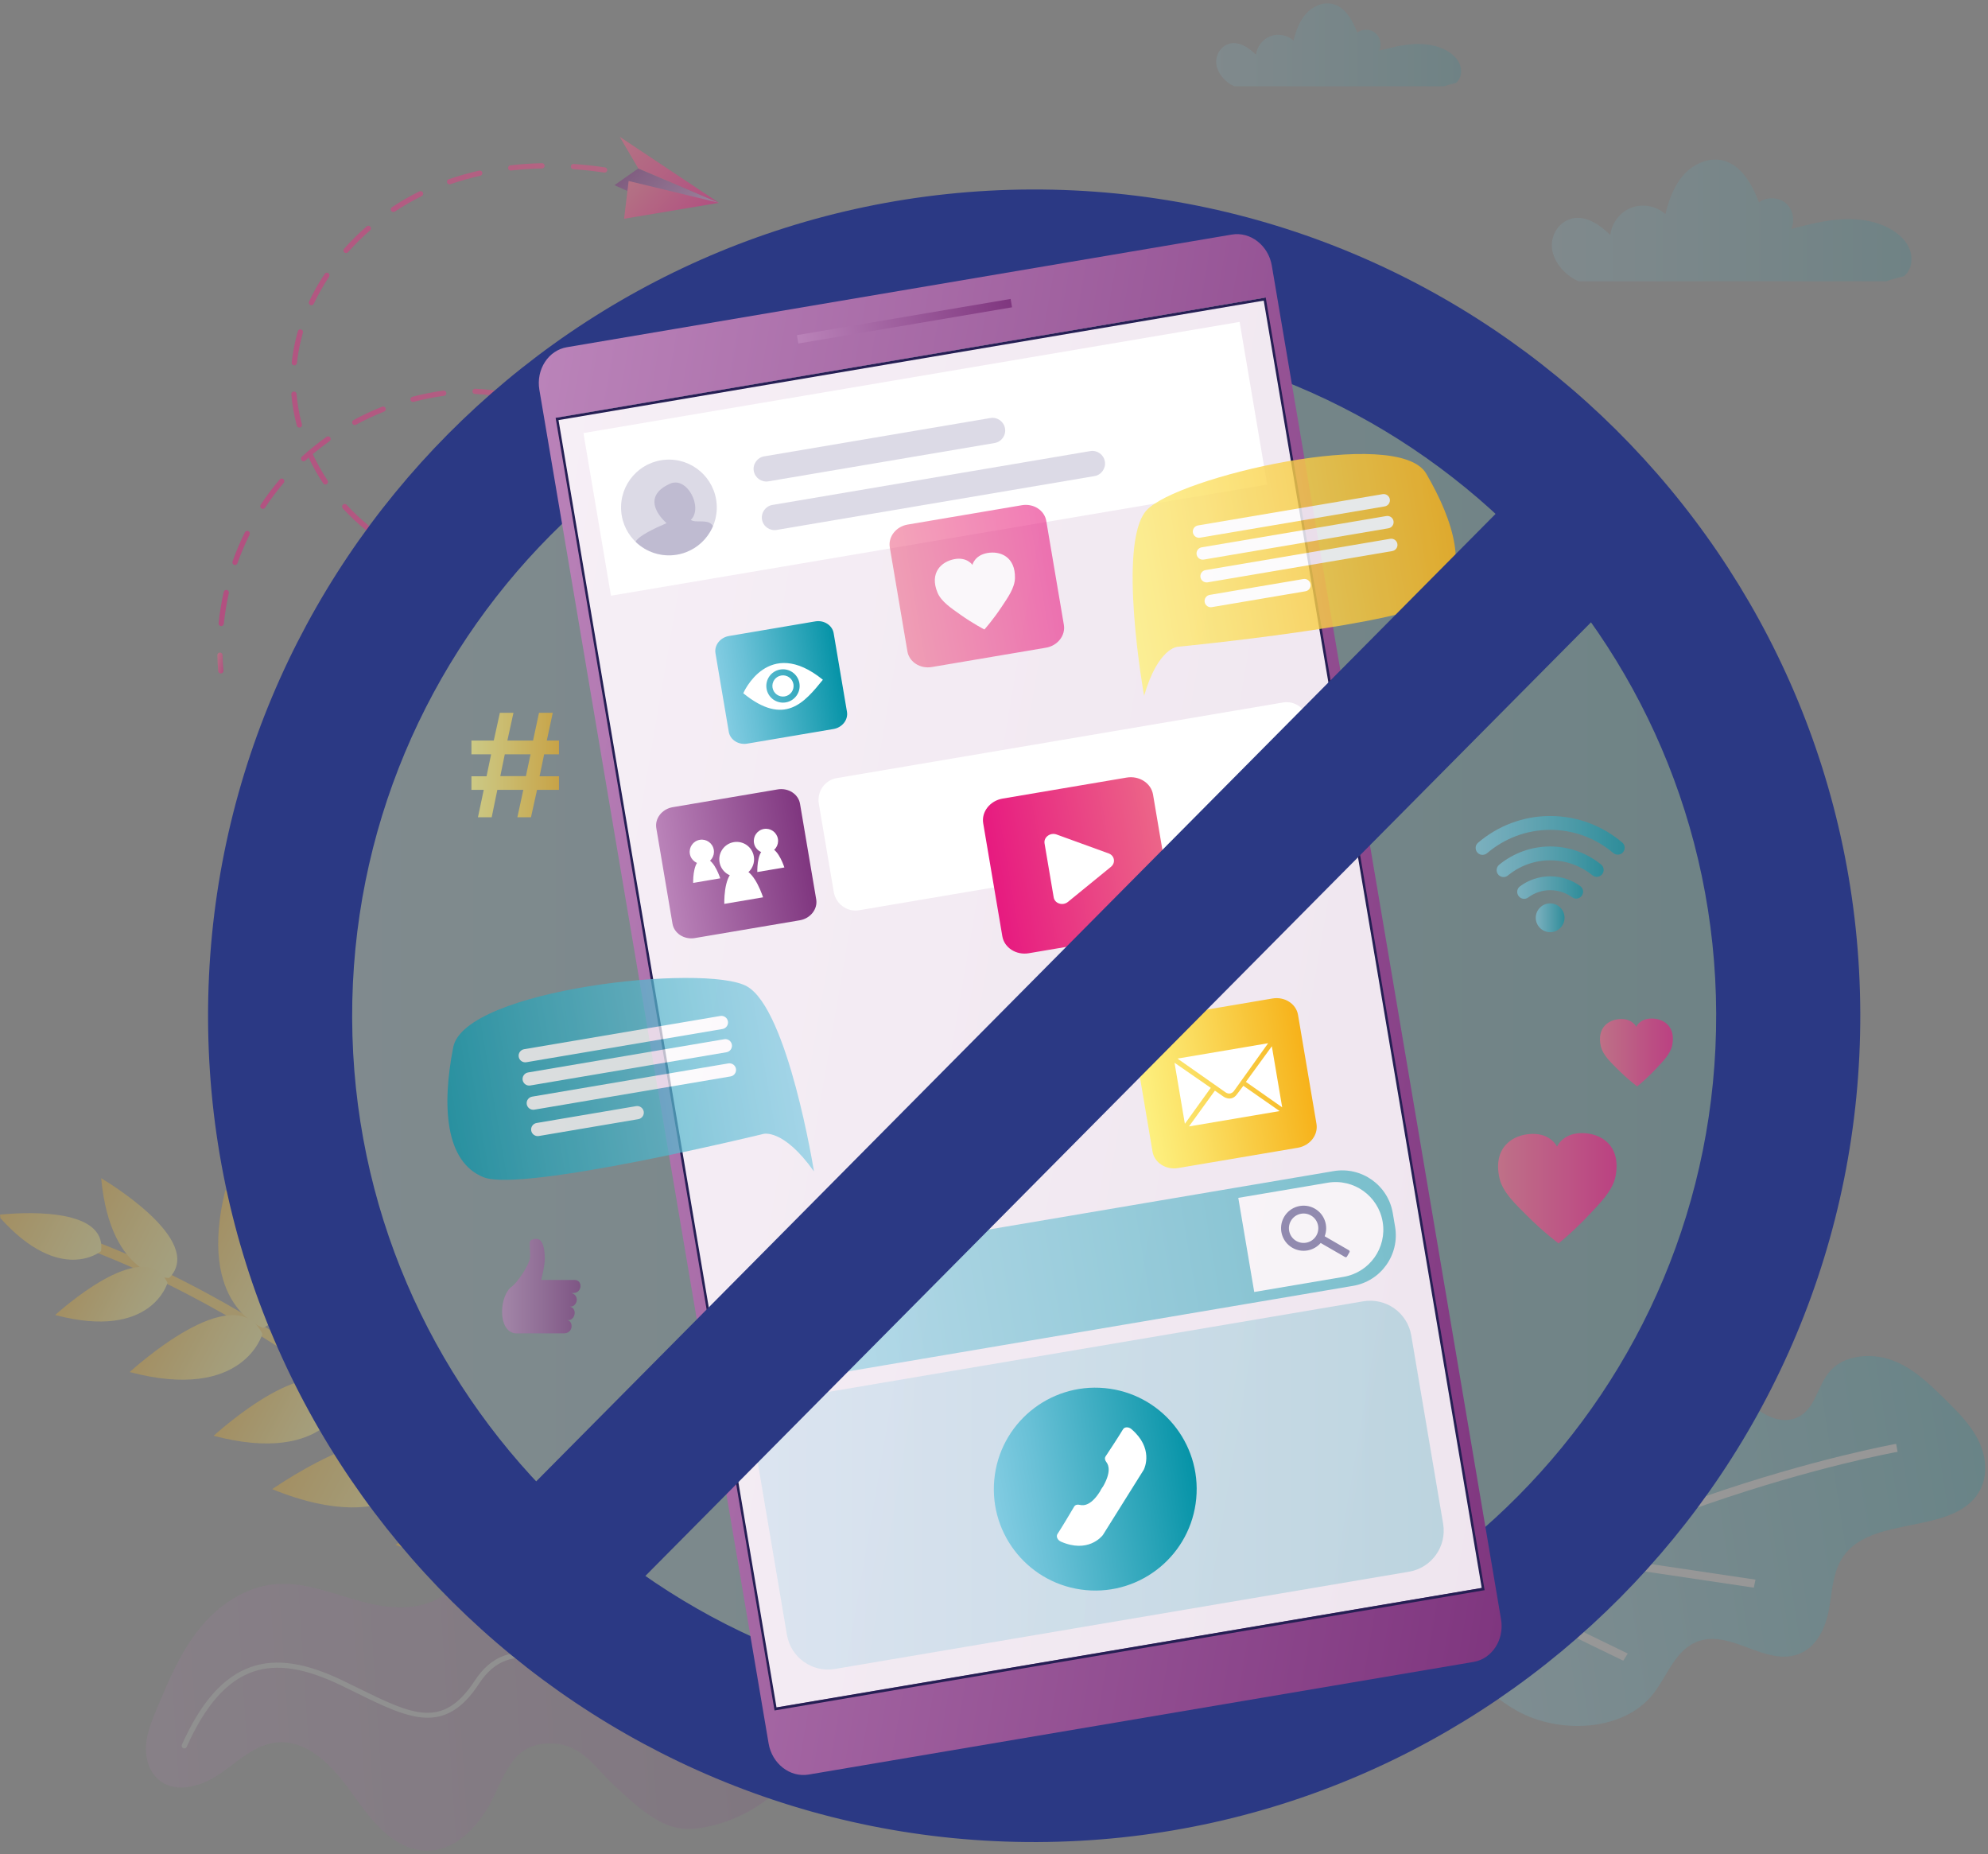 <svg width="444" height="414" viewBox="0 0 444 414" fill="none" xmlns="http://www.w3.org/2000/svg">
<rect x="0" y="0" width="444" height="414" fill="#808080" stroke="none"/>
<g opacity="0.48">
<path d="M63.299 106.996C63.226 106.933 63.142 106.892 63.054 106.871C62.849 106.823 62.623 106.887 62.476 107.059L62.355 107.2C60.879 108.937 59.487 110.795 58.219 112.72C58.042 112.99 58.116 113.352 58.385 113.529C58.656 113.706 59.017 113.632 59.195 113.363C60.436 111.477 61.8 109.658 63.245 107.957L63.362 107.82C63.572 107.576 63.544 107.207 63.299 106.996V106.996Z" fill="url(#paint0_linear_335_5977)"/>
<path d="M73.328 60.989C73.27 60.949 73.206 60.922 73.14 60.907C72.909 60.851 72.658 60.942 72.519 61.151C71.195 63.14 70.019 65.218 69.028 67.327C68.89 67.619 69.016 67.967 69.308 68.104C69.6 68.243 69.947 68.116 70.084 67.824C71.052 65.767 72.198 63.739 73.491 61.799C73.67 61.53 73.598 61.168 73.329 60.989H73.328Z" fill="url(#paint1_linear_335_5977)"/>
<path d="M82.462 117.465C80.677 116.03 78.98 114.436 77.421 112.728C77.338 112.638 77.235 112.58 77.125 112.554C76.943 112.511 76.744 112.555 76.596 112.691C76.358 112.908 76.341 113.278 76.558 113.516C78.159 115.267 79.899 116.903 81.731 118.375C81.984 118.577 82.351 118.537 82.552 118.285C82.754 118.034 82.714 117.667 82.462 117.465Z" fill="url(#paint2_linear_335_5977)"/>
<path d="M69.851 101.397C71.059 100.383 72.316 99.412 73.606 98.499C73.869 98.312 73.932 97.948 73.745 97.685C73.66 97.565 73.537 97.486 73.404 97.454C73.246 97.417 73.073 97.445 72.931 97.546C71.001 98.912 69.143 100.404 67.41 101.979C67.171 102.196 67.154 102.565 67.37 102.804C67.587 103.043 67.958 103.06 68.195 102.843C68.439 102.622 68.684 102.403 68.933 102.186C69.866 104.159 70.959 106.089 72.184 107.928C72.363 108.195 72.725 108.268 72.994 108.09C73.262 107.911 73.335 107.549 73.156 107.28C71.902 105.398 70.79 103.419 69.852 101.397L69.851 101.397Z" fill="url(#paint3_linear_335_5977)"/>
<path d="M82.715 50.616C82.632 50.52 82.524 50.458 82.409 50.43C82.233 50.388 82.039 50.429 81.891 50.557C80.1 52.111 78.403 53.787 76.851 55.538C76.636 55.78 76.658 56.149 76.9 56.363C77.141 56.575 77.511 56.555 77.725 56.313C79.244 54.599 80.903 52.96 82.657 51.44C82.9 51.228 82.927 50.86 82.715 50.616Z" fill="url(#paint4_linear_335_5977)"/>
<path d="M128.027 37.778C130.306 37.933 132.635 38.188 134.951 38.537C135.27 38.585 135.568 38.366 135.615 38.047C135.661 37.745 135.466 37.461 135.174 37.392C135.158 37.388 135.141 37.385 135.125 37.382C132.778 37.029 130.416 36.769 128.107 36.612C127.785 36.59 127.506 36.833 127.484 37.155C127.463 37.476 127.705 37.759 128.027 37.777V37.778Z" fill="url(#paint5_linear_335_5977)"/>
<path d="M88.176 47.241C90.107 45.959 92.129 44.796 94.187 43.785C94.477 43.642 94.596 43.293 94.454 43.003C94.374 42.84 94.228 42.731 94.064 42.692C93.937 42.662 93.799 42.674 93.672 42.736C91.569 43.77 89.503 44.958 87.53 46.267C87.262 46.446 87.188 46.809 87.366 47.077C87.546 47.346 87.907 47.419 88.176 47.241V47.241Z" fill="url(#paint6_linear_335_5977)"/>
<path d="M65.671 81.584C65.992 81.619 66.28 81.387 66.315 81.066C66.493 79.414 66.781 77.745 67.171 76.107C67.313 75.508 67.473 74.897 67.647 74.291C67.736 73.981 67.556 73.658 67.246 73.569C67.238 73.566 67.229 73.564 67.22 73.561C66.918 73.49 66.61 73.667 66.524 73.969C66.345 74.592 66.181 75.221 66.034 75.837C65.634 77.522 65.337 79.24 65.153 80.941C65.119 81.261 65.349 81.543 65.672 81.584L65.671 81.584Z" fill="url(#paint7_linear_335_5977)"/>
<path d="M50.672 131.742C50.67 131.742 50.668 131.741 50.666 131.74C50.351 131.669 50.039 131.867 49.967 132.182C49.448 134.484 49.064 136.834 48.825 139.169C48.792 139.49 49.026 139.775 49.347 139.809C49.668 139.842 49.954 139.608 49.987 139.287C50.221 136.999 50.597 134.695 51.107 132.439C51.177 132.127 50.983 131.816 50.672 131.742V131.742Z" fill="url(#paint8_linear_335_5977)"/>
<path d="M55.477 118.598C55.437 118.578 55.395 118.563 55.352 118.553C55.094 118.492 54.818 118.614 54.694 118.862C53.651 120.967 52.721 123.16 51.934 125.381C51.825 125.685 51.985 126.019 52.288 126.127C52.606 126.242 52.927 126.076 53.034 125.772C53.807 123.594 54.717 121.444 55.741 119.381C55.884 119.092 55.766 118.742 55.477 118.598L55.477 118.598Z" fill="url(#paint9_linear_335_5977)"/>
<path d="M66.231 87.957C66.21 87.699 66.023 87.494 65.784 87.437C65.726 87.423 65.663 87.418 65.6 87.423C65.279 87.45 65.04 87.732 65.067 88.054C65.261 90.383 65.675 92.739 66.3 95.054C66.383 95.366 66.703 95.55 67.015 95.466C67.326 95.382 67.511 95.061 67.427 94.75C66.821 92.502 66.419 90.217 66.231 87.957H66.231Z" fill="url(#paint10_linear_335_5977)"/>
<path d="M121.192 36.456C121.145 36.445 121.096 36.439 121.045 36.441C118.666 36.489 116.292 36.649 113.993 36.918C113.673 36.956 113.442 37.246 113.48 37.566C113.518 37.886 113.809 38.114 114.128 38.078C116.391 37.814 118.725 37.656 121.068 37.608C121.391 37.602 121.647 37.335 121.64 37.013C121.635 36.741 121.444 36.517 121.192 36.456H121.192Z" fill="url(#paint11_linear_335_5977)"/>
<path d="M85.707 90.786C85.594 90.759 85.472 90.765 85.357 90.811C83.171 91.679 81.013 92.687 78.943 93.809C78.66 93.962 78.554 94.317 78.708 94.601C78.862 94.885 79.217 94.99 79.499 94.836C81.529 93.736 83.644 92.748 85.787 91.898C86.087 91.778 86.234 91.439 86.115 91.139C86.041 90.955 85.886 90.829 85.707 90.786Z" fill="url(#paint12_linear_335_5977)"/>
<path d="M130.068 100.663L130.943 99.787C130.846 99.592 130.749 99.396 130.644 99.204C130.561 99.053 130.422 98.953 130.267 98.916C130.131 98.884 129.983 98.9 129.851 98.971C129.568 99.126 129.464 99.481 129.619 99.764C129.78 100.059 129.927 100.36 130.068 100.663V100.663Z" fill="url(#paint13_linear_335_5977)"/>
<path d="M126.023 93.696C124.281 92.249 122.234 90.987 119.936 89.946C119.902 89.93 119.866 89.918 119.831 89.91C119.564 89.846 119.281 89.978 119.164 90.237C119.031 90.531 119.161 90.877 119.455 91.01C121.657 92.008 123.615 93.214 125.276 94.595C125.527 94.801 125.893 94.767 126.099 94.52C126.305 94.271 126.271 93.903 126.023 93.697V93.696Z" fill="url(#paint14_linear_335_5977)"/>
<path d="M113.184 87.708C113.182 87.707 113.179 87.707 113.177 87.706C110.859 87.187 108.484 86.884 106.12 86.805C105.798 86.795 105.528 87.047 105.517 87.37C105.506 87.691 105.755 87.955 106.081 87.973C108.373 88.049 110.674 88.343 112.921 88.846C113.236 88.917 113.548 88.719 113.618 88.404C113.689 88.092 113.494 87.782 113.184 87.708V87.708Z" fill="url(#paint15_linear_335_5977)"/>
<path d="M94.447 124.25C92.312 123.481 90.203 122.508 88.177 121.356C88.128 121.329 88.076 121.308 88.024 121.296C87.778 121.237 87.512 121.344 87.381 121.576C87.222 121.856 87.32 122.212 87.601 122.372C89.683 123.556 91.854 124.558 94.05 125.349C94.36 125.458 94.689 125.301 94.798 124.998C94.907 124.694 94.75 124.359 94.447 124.25Z" fill="url(#paint16_linear_335_5977)"/>
<path d="M99.242 87.233C99.174 87.217 99.102 87.213 99.029 87.222C96.709 87.534 94.372 87.998 92.082 88.6C91.771 88.683 91.584 89.002 91.667 89.314C91.748 89.625 92.068 89.811 92.38 89.73C94.622 89.139 96.912 88.686 99.185 88.38C99.505 88.337 99.729 88.043 99.686 87.723C99.653 87.477 99.47 87.287 99.242 87.233L99.242 87.233Z" fill="url(#paint17_linear_335_5977)"/>
<path d="M104.947 126.396C103.677 126.329 102.39 126.192 101.12 125.986C100.802 125.934 100.502 126.15 100.45 126.469C100.398 126.787 100.618 127.088 100.932 127.139C102.111 127.33 103.303 127.461 104.485 127.538C104.613 127.146 104.765 126.764 104.947 126.396L104.947 126.396Z" fill="url(#paint18_linear_335_5977)"/>
<path d="M107.283 38.101C107.2 38.081 107.111 38.079 107.021 38.099C104.703 38.618 102.413 39.266 100.215 40.025C99.91 40.13 99.748 40.463 99.853 40.768C99.959 41.072 100.291 41.233 100.596 41.129C102.752 40.385 105 39.749 107.277 39.239C107.591 39.168 107.789 38.856 107.718 38.541C107.668 38.316 107.494 38.151 107.283 38.101Z" fill="url(#paint19_linear_335_5977)"/>
<path d="M49.26 145.73C49.512 145.789 49.703 146.013 49.708 146.284C49.735 147.443 49.798 148.608 49.897 149.747C49.924 150.069 49.687 150.352 49.365 150.38C49.041 150.406 48.76 150.169 48.733 149.848C48.632 148.684 48.567 147.494 48.541 146.311C48.533 145.989 48.788 145.721 49.111 145.714C49.162 145.713 49.212 145.718 49.26 145.73Z" fill="url(#paint20_linear_335_5977)"/>
<path d="M141.921 43.438L137.235 41.349L142.552 37.618L160.561 45.287L141.921 43.438Z" fill="url(#paint21_linear_335_5977)"/>
<path d="M160.561 45.287L139.384 48.849L140.398 40.413L160.561 45.287Z" fill="url(#paint22_linear_335_5977)"/>
<path d="M142.552 37.618L138.405 30.542L160.561 45.287L142.552 37.618Z" fill="url(#paint23_linear_335_5977)"/>
</g>
<path opacity="0.14" d="M232.715 60.017C142.963 60.347 70.474 133.375 70.807 223.128C71.139 312.88 144.168 385.368 233.919 385.038C323.672 384.705 396.159 311.678 395.829 221.923C395.495 132.174 322.467 59.682 232.715 60.017V60.017Z" fill="url(#paint24_linear_335_5977)"/>
<g opacity="0.29">
<path d="M115.233 340.968C111.012 338.459 106.965 335.651 103.332 332.336C100.161 329.443 97.539 326.111 95.259 322.535C51.089 285.109 14.029 274.643 13.538 274.509L13.014 276.718C13.626 276.884 71.507 293.232 128.778 358.741C129.13 358.061 129.589 357.442 130.128 356.906C125.156 351.233 120.178 345.928 115.233 340.968Z" fill="url(#paint25_linear_335_5977)"/>
<path d="M37.801 285.35C37.801 285.35 24.719 285.796 22.59 263.072C23.009 263.371 46.084 276.87 37.801 285.35Z" fill="url(#paint26_linear_335_5977)"/>
<path d="M23.225 261.829C23.215 261.822 23.212 261.819 23.224 261.825C23.224 261.826 23.224 261.827 23.225 261.829Z" fill="url(#paint27_linear_335_5977)"/>
<path d="M37.409 286.438C37.409 286.438 33.884 299.332 12.313 293.636C12.714 293.33 32.092 275.47 37.409 286.438Z" fill="url(#paint28_linear_335_5977)"/>
<path d="M12.451 294.511C12.451 294.511 12.454 294.512 12.455 294.512C12.446 294.519 12.443 294.521 12.451 294.511Z" fill="url(#paint29_linear_335_5977)"/>
<path d="M58.772 296.501C58.772 296.501 43.931 291.642 50.334 265.683C50.688 266.185 71.34 290.527 58.772 296.501Z" fill="url(#paint30_linear_335_5977)"/>
<path d="M49.349 264.539C49.341 264.528 49.339 264.523 49.35 264.534C49.35 264.535 49.349 264.537 49.349 264.539Z" fill="url(#paint31_linear_335_5977)"/>
<path d="M58.598 297.862C58.598 297.862 54.432 313.098 28.945 306.367C29.419 306.005 52.314 284.903 58.598 297.862Z" fill="url(#paint32_linear_335_5977)"/>
<path d="M28.238 307.37C28.227 307.377 28.224 307.38 28.234 307.369C28.234 307.369 28.236 307.369 28.238 307.37Z" fill="url(#paint33_linear_335_5977)"/>
<path d="M77.246 308.587C77.246 308.587 62.405 303.727 68.808 277.769C69.162 278.27 89.814 302.613 77.246 308.587Z" fill="url(#paint34_linear_335_5977)"/>
<path d="M68.809 277.77C68.801 277.759 68.799 277.754 68.81 277.765C68.809 277.767 68.809 277.768 68.809 277.77Z" fill="url(#paint35_linear_335_5977)"/>
<path d="M77.35 312.097C77.35 312.097 73.184 327.332 47.697 320.601C48.171 320.24 71.066 299.138 77.35 312.097Z" fill="url(#paint36_linear_335_5977)"/>
<path d="M47.698 320.601C47.687 320.609 47.683 320.611 47.693 320.6C47.694 320.601 47.696 320.601 47.698 320.601Z" fill="url(#paint37_linear_335_5977)"/>
<path d="M92.045 316.961C90.287 313.612 88.651 310.204 87.057 306.776C87.424 320.419 96.286 324.636 96.286 324.636C96.39 324.602 96.485 324.563 96.585 324.527C94.911 322.119 93.418 319.577 92.045 316.961Z" fill="url(#paint38_linear_335_5977)"/>
<path d="M96.439 327.198C96.439 327.198 89.415 344.158 60.785 332.516C61.39 332.169 91.004 311.28 96.439 327.198Z" fill="url(#paint39_linear_335_5977)"/>
<path d="M60.785 332.516C60.773 332.523 60.768 332.525 60.781 332.514C60.782 332.515 60.784 332.516 60.785 332.516Z" fill="url(#paint40_linear_335_5977)"/>
<path d="M112.725 341.32C112.725 341.32 107.922 352.917 88.346 344.956C88.758 344.72 109.008 330.435 112.725 341.32Z" fill="url(#paint41_linear_335_5977)"/>
<path d="M88.344 344.955L88.347 344.956C88.338 344.962 88.335 344.963 88.344 344.955Z" fill="url(#paint42_linear_335_5977)"/>
<path d="M22.566 279.372C22.566 279.372 13.553 286.933 0.087 272.004L0 271.212C3.683 270.855 23.911 269.16 22.566 279.372Z" fill="url(#paint43_linear_335_5977)"/>
</g>
<g opacity="0.13">
<path d="M165.376 375.737C150.018 368.875 135.787 359.469 123.487 348.048C120.149 344.95 116.116 341.428 111.689 342.278C105.744 343.421 104.395 351.109 100.108 355.244C95.396 359.789 87.671 359.449 81.169 357.727C74.668 356.005 68.192 353.178 61.541 353.736C54.663 354.314 48.629 358.538 44.423 363.825C40.217 369.113 37.572 375.429 34.977 381.661C33.884 384.285 32.777 386.968 32.602 389.819C32.428 392.671 33.348 395.774 35.657 397.58C39.58 400.649 45.34 398.737 49.321 395.945C53.302 393.154 57.077 389.454 62.001 389.062C69.033 388.503 74.641 394.803 78.722 400.577C82.804 406.35 87.797 412.896 94.867 413.227C101.918 413.556 107.316 407.373 110.277 401.166C113.115 395.217 115.101 389.055 123.368 389.298C129.866 389.489 132.886 394.687 137.094 398.597C140.135 401.423 143.204 404.353 146.843 406.428C150.919 408.753 154.141 408.767 158.606 407.754C169.515 405.278 178.473 397.294 182.613 387.197C183.996 383.825 184.122 379.709 182 376.636C177.44 380.096 170.74 378.133 165.376 375.737Z" fill="url(#paint44_linear_335_5977)"/>
<path d="M176.851 382.773C176.539 382.692 176.226 382.87 176.149 383.176C176.126 383.272 175.525 385.546 172.596 386.841C169.466 388.223 163.192 388.623 151.074 382.682C148.618 381.478 146.277 380.307 144.042 379.19C124.983 369.659 113.479 363.906 106.022 375.298C98.87 386.226 92.103 382.897 79.818 376.851C78.832 376.367 77.814 375.866 76.764 375.357C68.292 371.253 61.719 370.254 56.079 372.214C49.93 374.35 44.876 380.039 40.618 389.606C40.491 389.893 40.627 390.233 40.922 390.366C41.218 390.498 41.565 390.369 41.687 390.086C45.815 380.818 50.653 375.322 56.492 373.293C61.818 371.443 68.103 372.424 76.27 376.38C77.32 376.888 78.335 377.387 79.318 377.871C91.353 383.792 99.303 387.704 107.007 375.934C113.908 365.389 124.432 370.652 143.536 380.206C145.773 381.325 148.117 382.498 150.574 383.702C160.666 388.65 168.257 390.051 173.138 387.868C175.208 386.94 176.281 385.566 176.811 384.6C177.156 383.971 177.271 383.515 177.282 383.47C177.355 383.165 177.162 382.854 176.851 382.773L176.851 382.773Z" fill="white"/>
</g>
<g opacity="0.18">
<path d="M442.005 321.939C440.192 318.116 437.015 314.996 433.893 311.954C430.575 308.72 427.113 305.394 422.565 303.726C418.017 302.057 412.052 302.522 408.844 306.014C405.831 309.294 405.566 314.669 401.334 316.539C397.815 318.094 393.663 316.08 391.214 313.44C388.765 310.8 387.185 307.494 384.301 305.238C381.067 302.71 376.322 301.83 372.133 302.981C370.767 303.356 369.477 303.946 368.31 304.697C366.124 311.192 363.229 317.492 359.689 323.357C353.343 333.872 345.085 343.478 335.468 351.131C330.897 354.768 326.12 358.01 321.164 361.063C325.127 369.374 330.422 377.41 338.904 382.08C348.285 387.245 362.459 386.643 369.092 378.409C372.501 374.178 374.159 368.071 379.622 366.379C386.831 364.147 394.196 371.836 401.355 369.467C405.843 367.982 407.83 363.237 408.546 359.004C409.261 354.77 409.405 350.184 412.3 346.733C418.99 338.76 435.205 342.308 441.402 334.024C444.045 330.491 443.818 325.763 442.005 321.939L442.005 321.939Z" fill="url(#paint45_linear_335_5977)"/>
<path d="M300.639 376.823L302.004 378.116C351.93 337.2 422.999 324.323 423.808 324.182L423.481 322.403C422.665 322.545 351.036 335.514 300.639 376.823Z" fill="white"/>
<path d="M365.251 339.81L367.008 340.651L381.77 316.58L380.013 315.74L365.251 339.81Z" fill="white"/>
<path d="M350.314 348.355L391.686 354.513L392.071 352.723L350.699 346.565L350.314 348.355Z" fill="white"/>
<path d="M334.849 351.614C333.965 352.308 333.074 352.988 332.176 353.654L331.546 355.782L362.54 370.823L363.537 369.222L333.896 354.838L334.849 351.614Z" fill="white"/>
</g>
<path d="M230.286 42.312C128.555 42.692 46.094 125.766 46.469 227.498C46.847 329.233 129.921 411.697 231.655 411.318C333.39 410.941 415.853 327.868 415.476 226.133C415.099 124.398 332.025 41.938 230.286 42.312L230.286 42.312ZM231.536 379.138C147.546 379.449 78.963 311.371 78.651 227.379C78.338 143.389 146.416 74.806 230.405 74.495C314.395 74.184 382.983 142.26 383.292 226.25C383.605 310.241 315.523 378.828 231.536 379.138Z" fill="#2B3984"/>
<g opacity="0.61">
<path d="M346.239 182.209C340.072 182.209 334.431 184.473 330.08 188.203C329.424 188.766 329.405 189.784 330 190.412C330.575 191.02 331.511 191.034 332.149 190.492C335.951 187.258 340.867 185.299 346.239 185.299C351.61 185.299 356.48 187.242 360.275 190.449C360.913 190.989 361.846 190.973 362.421 190.366L362.421 190.366C363.017 189.736 362.997 188.716 362.337 188.154C357.994 184.454 352.377 182.209 346.239 182.209Z" fill="url(#paint46_linear_335_5977)"/>
<path d="M357.573 193.028C354.471 190.521 350.53 189.013 346.239 189.013C341.921 189.013 337.955 190.539 334.844 193.076C334.14 193.65 334.055 194.696 334.679 195.356C335.222 195.929 336.123 196.018 336.732 195.516C339.321 193.386 342.632 192.103 346.239 192.103C349.822 192.103 353.111 193.37 355.692 195.476C356.302 195.973 357.2 195.883 357.741 195.312C358.366 194.651 358.28 193.601 357.573 193.029L357.573 193.028Z" fill="url(#paint47_linear_335_5977)"/>
<path d="M352.948 197.867C351.064 196.493 348.746 195.681 346.24 195.681C343.706 195.681 341.363 196.511 339.467 197.914C338.727 198.462 338.647 199.547 339.28 200.216L339.29 200.226C339.824 200.79 340.688 200.862 341.312 200.4C342.692 199.378 344.395 198.77 346.241 198.77C348.065 198.77 349.752 199.36 351.125 200.359C351.749 200.812 352.606 200.738 353.136 200.178L353.141 200.172C353.776 199.502 353.694 198.411 352.948 197.867H352.948Z" fill="url(#paint48_linear_335_5977)"/>
<path d="M346.21 201.724C344.437 201.724 343 203.161 343 204.934C343 206.707 344.437 208.145 346.21 208.145C347.984 208.145 349.421 206.707 349.421 204.934C349.421 203.161 347.984 201.724 346.21 201.724Z" fill="url(#paint49_linear_335_5977)"/>
</g>
<path opacity="0.61" d="M128.338 285.808H120.855C121.141 284.66 121.676 282.447 121.676 281.008C121.676 279.569 121.419 277.66 120.69 276.98C119.961 276.299 118.535 276.753 118.362 277.18C118.189 277.608 118.463 279.834 118.391 280.696C118.226 282.652 115.245 286.663 114.38 287.231C111.526 289.107 110.997 297.254 115.111 297.735L125.915 297.73C128.083 297.73 128.108 295.003 126.675 294.768L127.063 294.782C128.435 294.634 129.011 292.196 127.257 291.753L127.583 291.746C128.894 291.609 129.497 289.275 127.67 288.755L128.104 288.711C130.051 288.684 130.181 285.813 128.338 285.808Z" fill="url(#paint50_linear_335_5977)"/>
<g opacity="0.61">
<path d="M105.291 165.352H110.283L111.64 159.164H114.678L113.321 165.352H119.056L120.381 159.164H123.451L122.126 165.352H124.841V168.438H121.529L120.511 173.334H124.841V176.371H119.945L118.588 182.495H115.551L116.875 176.371H111.075L109.815 182.495H106.745L108.038 176.371H105.291V173.334H108.668L109.685 168.438H105.291V165.352H105.291ZM112.739 168.438L111.738 173.301H117.457L118.491 168.438H112.739Z" fill="url(#paint51_linear_335_5977)"/>
</g>
<path d="M206.313 355.182C206.159 354.918 205.972 354.697 205.753 354.517C205.534 354.338 205.289 354.203 205.019 354.112C204.749 354.021 204.463 353.974 204.162 353.97C204.376 353.846 204.561 353.7 204.716 353.531C204.87 353.363 204.994 353.178 205.085 352.976C205.177 352.774 205.236 352.558 205.263 352.326C205.289 352.094 205.281 351.854 205.239 351.604C205.163 351.157 205.018 350.782 204.802 350.479C204.587 350.176 204.31 349.943 203.973 349.778C203.636 349.613 203.239 349.515 202.782 349.483C202.325 349.451 201.78 349.489 201.146 349.596L198.552 350.035C198.377 350.065 198.238 350.142 198.136 350.266C198.034 350.39 198.002 350.569 198.042 350.803L199.567 359.806C199.607 360.041 199.695 360.199 199.832 360.283C199.97 360.367 200.126 360.393 200.302 360.363L203.047 359.898C203.462 359.828 203.834 359.739 204.164 359.631C204.493 359.523 204.798 359.391 205.078 359.234C205.358 359.077 205.607 358.895 205.827 358.689C206.046 358.482 206.226 358.249 206.365 357.99C206.505 357.731 206.6 357.444 206.651 357.129C206.701 356.814 206.695 356.472 206.633 356.106C206.574 355.754 206.467 355.447 206.313 355.183V355.182ZM200.256 351.364L201.317 351.184C201.641 351.129 201.905 351.115 202.11 351.14C202.314 351.166 202.489 351.222 202.635 351.31C202.781 351.397 202.9 351.518 202.992 351.672C203.084 351.826 203.147 352.007 203.182 352.214C203.214 352.401 203.215 352.583 203.184 352.76C203.154 352.938 203.09 353.099 202.991 353.245C202.893 353.39 202.759 353.514 202.59 353.617C202.422 353.719 202.185 353.796 201.882 353.847L200.709 354.046L200.255 351.364H200.256ZM204.446 357.177C204.394 357.37 204.305 357.538 204.179 357.683C204.053 357.827 203.895 357.947 203.706 358.042C203.517 358.137 203.276 358.209 202.983 358.259L201.467 358.516L200.969 355.578L202.214 355.367C202.598 355.303 202.915 355.285 203.166 355.313C203.417 355.342 203.63 355.407 203.807 355.508C203.983 355.61 204.127 355.749 204.239 355.924C204.35 356.099 204.427 356.307 204.467 356.546C204.506 356.775 204.499 356.986 204.447 357.178L204.446 357.177Z" fill="white"/>
<path d="M215.57 347.448C215.561 347.395 215.537 347.35 215.498 347.313C215.459 347.276 215.397 347.25 215.313 347.238C215.229 347.225 215.12 347.221 214.987 347.227C214.854 347.233 214.686 347.254 214.484 347.288C214.281 347.322 214.114 347.358 213.981 347.398C213.848 347.437 213.744 347.476 213.669 347.516C213.593 347.556 213.543 347.601 213.519 347.648C213.494 347.696 213.486 347.747 213.495 347.8L214.548 354.018C214.61 354.38 214.615 354.712 214.565 355.012C214.515 355.314 214.416 355.577 214.268 355.802C214.12 356.027 213.924 356.212 213.68 356.357C213.437 356.503 213.15 356.603 212.82 356.659C212.496 356.714 212.193 356.715 211.913 356.661C211.633 356.607 211.382 356.498 211.16 356.333C210.938 356.168 210.75 355.944 210.598 355.66C210.447 355.376 210.336 355.03 210.266 354.62L209.233 348.522C209.225 348.469 209.199 348.424 209.157 348.387C209.115 348.351 209.052 348.326 208.968 348.313C208.884 348.3 208.773 348.296 208.638 348.303C208.502 348.31 208.333 348.33 208.131 348.364C207.923 348.399 207.754 348.436 207.624 348.475C207.494 348.513 207.39 348.553 207.312 348.593C207.233 348.634 207.182 348.678 207.158 348.726C207.133 348.774 207.125 348.825 207.134 348.878L208.198 355.159C208.31 355.82 208.502 356.379 208.774 356.839C209.046 357.3 209.389 357.665 209.801 357.934C210.214 358.204 210.692 358.376 211.235 358.451C211.779 358.525 212.375 358.508 213.025 358.398C213.716 358.281 214.313 358.087 214.815 357.816C215.316 357.545 215.718 357.206 216.022 356.799C216.325 356.392 216.527 355.922 216.629 355.39C216.73 354.858 216.728 354.276 216.62 353.643L215.571 347.449L215.57 347.448Z" fill="white"/>
<path d="M224.563 345.6C224.393 345.615 224.157 345.649 223.854 345.7C223.625 345.739 223.442 345.775 223.306 345.809C223.169 345.843 223.063 345.883 222.989 345.928C222.915 345.974 222.862 346.025 222.831 346.082C222.799 346.14 222.777 346.213 222.765 346.303L222.059 349.016C222 349.278 221.94 349.554 221.879 349.843C221.818 350.133 221.762 350.43 221.709 350.734L221.694 350.737C221.531 350.458 221.372 350.192 221.217 349.939C221.062 349.686 220.908 349.447 220.755 349.221L219.176 346.877C219.126 346.809 219.077 346.754 219.029 346.713C218.981 346.672 218.912 346.644 218.822 346.629C218.732 346.615 218.613 346.614 218.465 346.628C218.316 346.643 218.12 346.671 217.875 346.712C217.583 346.762 217.355 346.807 217.192 346.848C217.029 346.889 216.922 346.943 216.87 347.009C216.819 347.075 216.817 347.16 216.864 347.265C216.912 347.369 217.003 347.511 217.138 347.691L220.916 352.839L221.531 356.471C221.54 356.524 221.564 356.569 221.604 356.606C221.643 356.644 221.706 356.668 221.793 356.681C221.88 356.693 221.991 356.697 222.127 356.69C222.262 356.683 222.434 356.663 222.642 356.628C222.844 356.593 223.011 356.557 223.144 356.518C223.277 356.479 223.381 356.439 223.457 356.399C223.532 356.359 223.583 356.315 223.611 356.266C223.638 356.218 223.647 356.167 223.638 356.114L223.023 352.482L224.896 346.377C224.959 346.169 224.997 346.006 225.01 345.889C225.023 345.772 224.994 345.691 224.924 345.645C224.853 345.6 224.733 345.585 224.563 345.599L224.563 345.6Z" fill="white"/>
<path d="M275.116 52.377L126.611 77.53C122.464 78.232 119.697 82.508 120.463 87.032L171.661 389.302C172.427 393.825 176.448 396.951 180.596 396.249L329.101 371.095C333.247 370.393 336.013 366.118 335.247 361.595L284.049 59.323C283.283 54.8 279.263 51.674 275.116 52.376V52.377Z" fill="url(#paint52_linear_335_5977)"/>
<g opacity="0.87">
<path d="M282.432 66.504L124.385 93.272L173.17 381.311L331.217 354.543L282.432 66.504Z" fill="white"/>
</g>
<path d="M124.094 93.303L172.982 381.936L331.574 355.074L282.686 66.441L124.094 93.303ZM173.426 381.249L124.74 93.805L282.242 67.127L330.929 354.572L173.427 381.25L173.426 381.249Z" fill="#251F54"/>
<path d="M225.715 66.751L177.988 74.834L178.304 76.7L226.031 68.617L225.715 66.751Z" fill="url(#paint53_linear_335_5977)"/>
<path opacity="0.21" d="M186.481 372.666L314.693 350.95C319.758 350.093 323.168 345.291 322.31 340.226L315.19 298.19C314.333 293.125 309.531 289.715 304.466 290.573L176.255 312.289C171.19 313.147 167.78 317.948 168.637 323.013L175.757 365.049C176.615 370.114 181.416 373.524 186.481 372.666Z" fill="url(#paint54_linear_335_5977)"/>
<path d="M276.857 71.881L130.304 96.703L136.455 133.019L283.008 108.198L276.857 71.881Z" fill="white"/>
<path opacity="0.17" d="M221.199 93.341L170.666 101.901C169.132 102.16 168.089 103.629 168.349 105.163C168.609 106.698 170.077 107.741 171.611 107.481L222.145 98.922C223.679 98.662 224.722 97.194 224.462 95.659C224.203 94.124 222.734 93.082 221.199 93.341Z" fill="#2F296C"/>
<path opacity="0.17" d="M243.499 100.726L172.504 112.752C170.97 113.011 169.927 114.48 170.187 116.014C170.446 117.549 171.915 118.592 173.449 118.332L244.444 106.307C245.978 106.047 247.021 104.579 246.761 103.044C246.502 101.51 245.033 100.467 243.499 100.727V100.726Z" fill="#2F296C"/>
<path opacity="0.17" d="M150.095 123.985C155.987 123.601 160.451 118.512 160.066 112.621C159.682 106.729 154.593 102.264 148.701 102.649C142.81 103.034 138.345 108.122 138.73 114.014C139.115 119.906 144.203 124.37 150.095 123.985Z" fill="#2F296C"/>
<path opacity="0.17" d="M154.287 116.088C157.083 113.417 153.494 106.258 149.618 108.017C142.305 111.335 148.87 116.814 148.87 116.814C145.931 118.076 142.481 119.755 141.957 120.99C144.318 123.276 147.696 124.448 151.184 123.857C154.921 123.224 157.871 120.723 159.246 117.474C159.155 117.336 159.064 117.214 158.972 117.116C157.806 115.879 155.375 116.86 154.287 116.088Z" fill="#2F296C"/>
<path d="M182.077 138.753L162.806 142.017C160.847 142.349 159.49 144.08 159.793 145.864L162.765 163.409C163.067 165.192 164.917 166.381 166.877 166.049L186.147 162.784C188.107 162.452 189.463 160.721 189.161 158.938L186.189 141.393C185.887 139.609 184.037 138.421 182.077 138.753Z" fill="url(#paint55_linear_335_5977)"/>
<path d="M174.476 150.835C173.186 151.053 172.318 152.275 172.536 153.565C172.755 154.855 173.977 155.723 175.267 155.505C176.556 155.286 177.424 154.064 177.206 152.774C176.988 151.484 175.765 150.616 174.476 150.834V150.835Z" fill="white"/>
<path d="M166.002 154.796C175.252 162.338 179.705 156.79 183.781 151.785C171.551 141.871 166.002 154.796 166.002 154.796ZM178.54 152.548C178.884 154.575 177.519 156.496 175.492 156.839C173.466 157.183 171.545 155.818 171.202 153.791C170.858 151.765 172.223 149.844 174.249 149.501C176.276 149.158 178.197 150.522 178.54 152.548Z" fill="white"/>
<path d="M173.677 176.271L150.243 180.24C147.861 180.643 146.212 182.749 146.579 184.918L150.193 206.252C150.56 208.421 152.811 209.866 155.193 209.462L178.627 205.493C181.009 205.089 182.658 202.984 182.291 200.815L178.677 179.481C178.31 177.311 176.06 175.867 173.677 176.27V176.271Z" fill="url(#paint56_linear_335_5977)"/>
<path d="M163.882 188.044C161.767 188.403 160.343 190.408 160.701 192.523C161.059 194.637 163.064 196.062 165.179 195.704C167.294 195.345 168.718 193.34 168.36 191.225C168.002 189.11 165.997 187.686 163.882 188.044Z" fill="white"/>
<path d="M164.914 194.138C161.888 194.353 161.743 200.193 161.761 201.83L170.424 200.363C169.903 198.811 167.843 193.345 164.914 194.138Z" fill="white"/>
<path d="M170.614 185.099C169.138 185.349 168.144 186.749 168.394 188.224C168.644 189.7 170.044 190.694 171.519 190.444C172.995 190.194 173.989 188.795 173.739 187.319C173.489 185.843 172.09 184.849 170.614 185.099L170.614 185.099Z" fill="white"/>
<path d="M171.334 189.352C169.223 189.502 169.121 193.578 169.134 194.72L175.18 193.696C174.816 192.613 173.377 188.798 171.334 189.352Z" fill="white"/>
<path d="M156.29 187.526C154.814 187.776 153.82 189.175 154.07 190.651C154.32 192.127 155.719 193.121 157.195 192.871C158.671 192.621 159.665 191.221 159.415 189.746C159.165 188.27 157.765 187.276 156.29 187.526Z" fill="white"/>
<path d="M157.01 191.778C154.898 191.928 154.797 196.004 154.81 197.146L160.855 196.122C160.491 195.039 159.053 191.225 157.01 191.778Z" fill="white"/>
<path d="M267.167 334.613C268.33 322.157 259.175 311.118 246.719 309.956C234.263 308.793 223.224 317.948 222.062 330.404C220.899 342.86 230.054 353.899 242.51 355.061C254.966 356.224 266.005 347.069 267.167 334.613Z" fill="url(#paint57_linear_335_5977)"/>
<path d="M244.876 334.235C244.878 334.232 244.88 334.229 244.882 334.226C244.872 334.223 244.868 334.224 244.876 334.235Z" fill="white"/>
<path d="M252.686 319.105C252.055 318.566 251.15 318.589 250.814 319.152C249.847 320.777 247.836 323.825 246.916 325.211C246.683 325.562 246.755 326.048 247.08 326.453C247.666 327.184 248.18 328.805 246.267 332.075C246.254 332.066 246.245 332.06 246.241 332.055C246.173 332.186 245.872 332.666 245.784 332.785C245.79 332.786 245.8 332.791 245.814 332.799C243.83 336.099 242.096 336.285 241.141 336.026C240.619 335.885 240.126 336.034 239.905 336.409C239.053 337.855 237.207 340.964 236.175 342.534C235.815 343.082 236.19 343.906 236.949 344.238C242.918 346.847 245.998 343.169 246.299 342.783C246.315 342.762 246.329 342.741 246.343 342.719L255.422 328.219C255.436 328.196 255.448 328.175 255.46 328.151C255.675 327.712 257.64 323.334 252.686 319.105Z" fill="white"/>
<path d="M245.39 333.416C245.392 333.412 245.394 333.409 245.396 333.405C245.382 333.403 245.383 333.408 245.39 333.416Z" fill="white"/>
<path d="M284.196 222.953L257.464 227.481C254.746 227.941 252.865 230.342 253.284 232.817L257.406 257.154C257.825 259.629 260.393 261.276 263.11 260.816L289.842 256.288C292.561 255.828 294.441 253.427 294.022 250.952L289.9 226.615C289.481 224.141 286.914 222.492 284.196 222.953Z" fill="url(#paint58_linear_335_5977)"/>
<path d="M273.583 243.819C274.925 244.816 275.696 243.461 275.696 243.461L283.224 232.945L262.977 236.375L273.583 243.819Z" fill="white"/>
<path d="M276.206 244.415C274.946 246.082 273.267 244.875 273.267 244.875L271.333 243.533L265.543 251.526L285.79 248.097L277.691 242.456L276.206 244.415Z" fill="white"/>
<path d="M264.628 250.94L270.411 242.908L262.318 237.302L264.628 250.94Z" fill="white"/>
<path d="M278.255 241.58L286.362 247.259L284.052 233.62L278.255 241.58Z" fill="white"/>
<g opacity="0.71">
<path d="M166.787 220.228C176.009 225.347 181.791 261.564 181.791 261.564C174.925 251.907 170.496 253.198 170.496 253.198C170.496 253.198 116.696 266.309 108.026 262.879C99.356 259.448 98.675 246.858 101.224 233.841C103.772 220.824 157.565 215.109 166.787 220.228Z" fill="url(#paint59_linear_335_5977)"/>
<path d="M160.878 226.859L117.058 234.281C116.259 234.417 115.715 235.182 115.851 235.982C115.986 236.781 116.751 237.325 117.551 237.189L161.371 229.767C162.17 229.632 162.713 228.867 162.578 228.067C162.442 227.267 161.678 226.724 160.878 226.86L160.878 226.859Z" fill="white"/>
<path d="M161.758 232.051L117.938 239.473C117.138 239.609 116.595 240.374 116.73 241.173C116.865 241.973 117.63 242.516 118.43 242.38L162.25 234.958C163.049 234.823 163.592 234.058 163.457 233.258C163.322 232.459 162.557 231.916 161.758 232.051Z" fill="white"/>
<path d="M162.672 237.45L118.852 244.872C118.053 245.008 117.509 245.773 117.645 246.573C117.78 247.372 118.545 247.916 119.345 247.78L163.165 240.358C163.964 240.222 164.507 239.458 164.372 238.658C164.237 237.859 163.472 237.315 162.672 237.451L162.672 237.45Z" fill="white"/>
<path d="M142.07 246.993L119.849 250.756C119.049 250.892 118.506 251.657 118.641 252.457C118.777 253.256 119.542 253.8 120.341 253.665L142.563 249.901C143.362 249.765 143.906 249 143.77 248.2C143.634 247.401 142.869 246.857 142.07 246.993H142.07Z" fill="white"/>
</g>
<g opacity="0.58">
<path d="M228.228 112.81L202.716 117.131C200.122 117.57 198.327 119.862 198.727 122.224L202.661 145.45C203.061 147.812 205.511 149.384 208.105 148.945L233.616 144.624C236.21 144.185 238.005 141.893 237.605 139.531L233.671 116.305C233.271 113.943 230.822 112.371 228.228 112.81Z" fill="url(#paint60_linear_335_5977)"/>
<path d="M220.466 123.495C217.656 124.015 217.179 126.131 217.179 126.131C217.179 126.131 215.975 124.327 213.165 124.851C210.239 125.396 207.552 127.897 209.38 132.319C210.226 134.365 212.549 135.863 214.383 137.172C217.304 139.256 219.861 140.56 219.861 140.56C219.861 140.56 221.778 138.425 223.755 135.431C224.997 133.55 226.627 131.318 226.682 129.105C226.8 124.321 223.393 122.952 220.466 123.494V123.495Z" fill="white"/>
</g>
<path d="M292.207 160.961C291.747 158.246 289.215 156.409 286.551 156.861L186.87 173.745C184.206 174.196 182.42 176.764 182.88 179.479L186.212 199.15C186.671 201.866 189.204 203.702 191.868 203.251L291.549 186.367C294.213 185.916 295.999 183.348 295.539 180.632L292.207 160.961Z" fill="white"/>
<g opacity="0.81">
<path d="M256.044 113.977C249.435 121.385 255.522 155.364 255.522 155.364C258.63 144.653 262.967 144.428 262.967 144.428C262.967 144.428 314.844 139.405 321.486 133.669C328.127 127.933 324.831 116.533 318.531 105.754C312.232 94.975 262.653 106.569 256.044 113.977Z" fill="url(#paint61_linear_335_5977)"/>
<path d="M308.803 110.34L267.558 117.326C266.806 117.454 266.294 118.174 266.422 118.926C266.549 119.679 267.27 120.19 268.022 120.063L309.266 113.077C310.019 112.949 310.53 112.229 310.403 111.477C310.275 110.724 309.555 110.213 308.803 110.34Z" fill="white"/>
<path d="M309.63 115.227L268.386 122.213C267.633 122.34 267.122 123.061 267.249 123.813C267.377 124.566 268.097 125.077 268.85 124.95L310.094 117.964C310.847 117.836 311.358 117.116 311.23 116.364C311.103 115.611 310.383 115.1 309.63 115.227V115.227Z" fill="white"/>
<path d="M310.491 120.309L269.247 127.295C268.494 127.422 267.983 128.142 268.11 128.895C268.237 129.648 268.958 130.159 269.71 130.032L310.955 123.046C311.707 122.918 312.219 122.198 312.091 121.446C311.964 120.693 311.244 120.182 310.491 120.309Z" fill="white"/>
<path d="M291.1 129.291L270.185 132.833C269.432 132.961 268.92 133.681 269.048 134.433C269.175 135.186 269.896 135.697 270.648 135.57L291.564 132.027C292.316 131.9 292.828 131.18 292.7 130.427C292.573 129.675 291.852 129.163 291.1 129.291Z" fill="white"/>
</g>
<path d="M251.612 173.629L223.921 178.32C221.106 178.797 219.157 181.284 219.591 183.847L223.861 209.058C224.296 211.621 226.955 213.328 229.77 212.851L257.461 208.161C260.276 207.684 262.225 205.197 261.79 202.633L257.52 177.423C257.086 174.86 254.428 173.153 251.612 173.629Z" fill="url(#paint62_linear_335_5977)"/>
<path d="M247.61 190.565L235.973 186.335C234.569 185.824 233.056 186.948 233.29 188.328L235.333 200.385C235.566 201.765 237.364 202.329 238.522 201.384L248.117 193.558C249.213 192.664 248.939 191.048 247.61 190.564L247.61 190.565Z" fill="white"/>
<g opacity="0.49">
<path d="M302.195 287.123L177.945 308.169C171.706 309.225 165.792 305.025 164.735 298.785L164.222 295.755C163.165 289.516 167.366 283.602 173.605 282.545L297.855 261.5C304.094 260.443 310.009 264.644 311.065 270.883L311.579 273.913C312.635 280.152 308.434 286.066 302.195 287.123Z" fill="url(#paint63_linear_335_5977)"/>
<path d="M308.803 272.825C307.82 267.022 302.319 263.114 296.516 264.097L276.56 267.477L280.12 288.491L300.075 285.111C305.878 284.128 309.786 278.627 308.803 272.825Z" fill="white"/>
<path d="M301.274 279.179L295.856 276.05C296.726 273.778 295.842 271.147 293.669 269.892C291.26 268.501 288.179 269.325 286.788 271.735C285.396 274.144 286.221 277.224 288.63 278.616C290.759 279.846 293.413 279.343 294.961 277.547L300.401 280.689C300.554 280.778 300.752 280.725 300.84 280.572L301.391 279.619C301.479 279.466 301.427 279.268 301.274 279.18L301.274 279.179ZM293.993 275.896C293.086 277.466 291.078 278.004 289.508 277.097C287.938 276.19 287.4 274.182 288.307 272.612C289.214 271.042 291.222 270.504 292.792 271.411C294.363 272.318 294.9 274.326 293.993 275.896Z" fill="#2F296C"/>
</g>
<path d="M345.574 103.101L110.657 339.952L133.506 362.615L368.423 125.763L345.574 103.101Z" fill="#2B3984"/>
<path opacity="0.63" d="M353.164 253.015C348.955 253.08 347.743 256.035 347.743 256.035C347.743 256.035 346.439 253.12 342.23 253.189C337.848 253.261 333.331 256.231 334.898 263.101C335.623 266.28 338.627 269.025 340.969 271.377C344.697 275.121 348.087 277.643 348.087 277.643C348.087 277.643 351.396 275.015 355.003 271.154C357.268 268.729 360.183 265.889 360.807 262.688C362.155 255.773 357.546 252.948 353.164 253.015Z" fill="url(#paint64_linear_335_5977)"/>
<path opacity="0.63" d="M368.772 227.431C366.182 227.471 365.436 229.289 365.436 229.289C365.436 229.289 364.633 227.495 362.043 227.538C359.347 227.582 356.567 229.41 357.531 233.637C357.978 235.594 359.826 237.283 361.267 238.73C363.561 241.034 365.648 242.586 365.648 242.586C365.648 242.586 367.684 240.969 369.904 238.593C371.298 237.101 373.092 235.353 373.476 233.384C374.306 229.128 371.469 227.389 368.772 227.431L368.772 227.431Z" fill="url(#paint65_linear_335_5977)"/>
<path opacity="0.13" d="M422.356 51.222C419.048 49.302 415.09 48.743 411.272 48.971C407.454 49.199 403.724 50.169 400.023 51.135C400.967 49.223 400.431 46.696 398.792 45.332C397.153 43.968 394.57 43.902 392.863 45.179C391.289 41.15 388.896 36.765 384.679 35.804C381.515 35.084 378.152 36.644 375.999 39.071C373.845 41.498 372.718 44.663 371.954 47.815C369.953 45.994 366.907 45.413 364.375 46.37C361.845 47.327 359.946 49.779 359.651 52.469C357.766 50.664 355.561 48.958 352.966 48.674C349.72 48.319 347.025 50.869 346.628 53.986C346.183 57.493 348.932 60.968 351.891 62.486C352.116 62.601 352.343 62.709 352.573 62.811H421.307C422.585 62.358 423.894 61.983 425.231 61.692C425.451 61.494 425.665 61.282 425.864 61.038C427.109 59.502 427.193 57.235 426.403 55.423C425.612 53.611 424.066 52.215 422.356 51.222H422.356Z" fill="url(#paint66_linear_335_5977)"/>
<path opacity="0.13" d="M323.227 11.381C320.975 10.073 318.279 9.693 315.679 9.849C313.079 10.004 310.539 10.664 308.018 11.322C308.661 10.02 308.296 8.299 307.18 7.37C306.063 6.441 304.304 6.396 303.141 7.265C302.069 4.522 300.44 1.535 297.568 0.881C295.413 0.391 293.122 1.453 291.656 3.106C290.19 4.759 289.422 6.914 288.901 9.061C287.538 7.821 285.464 7.425 283.74 8.077C282.016 8.729 280.723 10.399 280.523 12.23C279.238 11.002 277.737 9.839 275.969 9.646C273.758 9.404 271.923 11.141 271.653 13.264C271.35 15.652 273.222 18.018 275.237 19.052C275.39 19.131 275.545 19.204 275.701 19.274H322.512C323.383 18.966 324.275 18.71 325.185 18.512C325.335 18.377 325.481 18.233 325.616 18.066C326.464 17.02 326.521 15.477 325.983 14.243C325.444 13.009 324.392 12.057 323.227 11.382L323.227 11.381Z" fill="url(#paint67_linear_335_5977)"/>
<defs>
<linearGradient id="paint0_linear_335_5977" x1="46.08" y1="111.689" x2="190.555" y2="97.434" gradientUnits="userSpaceOnUse">
<stop stop-color="#E71A80"/>
<stop offset="1" stop-color="#EC6588"/>
</linearGradient>
<linearGradient id="paint1_linear_335_5977" x1="41.714" y1="67.439" x2="186.19" y2="53.184" gradientUnits="userSpaceOnUse">
<stop stop-color="#E71A80"/>
<stop offset="1" stop-color="#EC6588"/>
</linearGradient>
<linearGradient id="paint2_linear_335_5977" x1="46.777" y1="118.749" x2="191.253" y2="104.494" gradientUnits="userSpaceOnUse">
<stop stop-color="#E71A80"/>
<stop offset="1" stop-color="#EC6588"/>
</linearGradient>
<linearGradient id="paint3_linear_335_5977" x1="45.472" y1="105.522" x2="189.947" y2="91.267" gradientUnits="userSpaceOnUse">
<stop stop-color="#E71A80"/>
<stop offset="1" stop-color="#EC6588"/>
</linearGradient>
<linearGradient id="paint4_linear_335_5977" x1="40.715" y1="57.313" x2="185.19" y2="43.059" gradientUnits="userSpaceOnUse">
<stop stop-color="#E71A80"/>
<stop offset="1" stop-color="#EC6588"/>
</linearGradient>
<linearGradient id="paint5_linear_335_5977" x1="39.662" y1="46.642" x2="184.137" y2="32.387" gradientUnits="userSpaceOnUse">
<stop stop-color="#E71A80"/>
<stop offset="1" stop-color="#EC6588"/>
</linearGradient>
<linearGradient id="paint6_linear_335_5977" x1="39.996" y1="50.027" x2="184.471" y2="35.772" gradientUnits="userSpaceOnUse">
<stop stop-color="#E71A80"/>
<stop offset="1" stop-color="#EC6588"/>
</linearGradient>
<linearGradient id="paint7_linear_335_5977" x1="42.942" y1="79.879" x2="187.417" y2="65.624" gradientUnits="userSpaceOnUse">
<stop stop-color="#E71A80"/>
<stop offset="1" stop-color="#EC6588"/>
</linearGradient>
<linearGradient id="paint8_linear_335_5977" x1="48.47" y1="135.911" x2="192.945" y2="121.656" gradientUnits="userSpaceOnUse">
<stop stop-color="#E71A80"/>
<stop offset="1" stop-color="#EC6588"/>
</linearGradient>
<linearGradient id="paint9_linear_335_5977" x1="47.196" y1="123.002" x2="191.673" y2="108.747" gradientUnits="userSpaceOnUse">
<stop stop-color="#E71A80"/>
<stop offset="1" stop-color="#EC6588"/>
</linearGradient>
<linearGradient id="paint10_linear_335_5977" x1="44.297" y1="93.616" x2="188.774" y2="79.361" gradientUnits="userSpaceOnUse">
<stop stop-color="#E71A80"/>
<stop offset="1" stop-color="#EC6588"/>
</linearGradient>
<linearGradient id="paint11_linear_335_5977" x1="39.496" y1="44.956" x2="183.971" y2="30.701" gradientUnits="userSpaceOnUse">
<stop stop-color="#E71A80"/>
<stop offset="1" stop-color="#EC6588"/>
</linearGradient>
<linearGradient id="paint12_linear_335_5977" x1="44.588" y1="96.565" x2="189.063" y2="82.31" gradientUnits="userSpaceOnUse">
<stop stop-color="#E71A80"/>
<stop offset="1" stop-color="#EC6588"/>
</linearGradient>
<linearGradient id="paint13_linear_335_5977" x1="45.727" y1="108.101" x2="190.202" y2="93.846" gradientUnits="userSpaceOnUse">
<stop stop-color="#E71A80"/>
<stop offset="1" stop-color="#EC6588"/>
</linearGradient>
<linearGradient id="paint14_linear_335_5977" x1="44.925" y1="99.979" x2="189.4" y2="85.724" gradientUnits="userSpaceOnUse">
<stop stop-color="#E71A80"/>
<stop offset="1" stop-color="#EC6588"/>
</linearGradient>
<linearGradient id="paint15_linear_335_5977" x1="44.361" y1="94.263" x2="188.836" y2="80.008" gradientUnits="userSpaceOnUse">
<stop stop-color="#E71A80"/>
<stop offset="1" stop-color="#EC6588"/>
</linearGradient>
<linearGradient id="paint16_linear_335_5977" x1="47.651" y1="127.611" x2="192.127" y2="113.356" gradientUnits="userSpaceOnUse">
<stop stop-color="#E71A80"/>
<stop offset="1" stop-color="#EC6588"/>
</linearGradient>
<linearGradient id="paint17_linear_335_5977" x1="44.29" y1="93.549" x2="188.766" y2="79.294" gradientUnits="userSpaceOnUse">
<stop stop-color="#E71A80"/>
<stop offset="1" stop-color="#EC6588"/>
</linearGradient>
<linearGradient id="paint18_linear_335_5977" x1="48.098" y1="132.144" x2="192.574" y2="117.889" gradientUnits="userSpaceOnUse">
<stop stop-color="#E71A80"/>
<stop offset="1" stop-color="#EC6588"/>
</linearGradient>
<linearGradient id="paint19_linear_335_5977" x1="39.594" y1="45.953" x2="184.07" y2="31.698" gradientUnits="userSpaceOnUse">
<stop stop-color="#E71A80"/>
<stop offset="1" stop-color="#EC6588"/>
</linearGradient>
<linearGradient id="paint20_linear_335_5977" x1="50.288" y1="148.296" x2="48.183" y2="147.795" gradientUnits="userSpaceOnUse">
<stop stop-color="#E71A80"/>
<stop offset="1" stop-color="#EC6588"/>
</linearGradient>
<linearGradient id="paint21_linear_335_5977" x1="156.113" y1="50.046" x2="141.691" y2="36.575" gradientUnits="userSpaceOnUse">
<stop stop-color="#BA83B9"/>
<stop offset="1" stop-color="#7F367F"/>
</linearGradient>
<linearGradient id="paint22_linear_335_5977" x1="154.743" y1="51.513" x2="141.543" y2="39.183" gradientUnits="userSpaceOnUse">
<stop stop-color="#E71A80"/>
<stop offset="1" stop-color="#EC6588"/>
</linearGradient>
<linearGradient id="paint23_linear_335_5977" x1="158.282" y1="47.724" x2="139.094" y2="29.801" gradientUnits="userSpaceOnUse">
<stop stop-color="#E71A80"/>
<stop offset="1" stop-color="#EC6588"/>
</linearGradient>
<linearGradient id="paint24_linear_335_5977" x1="70.805" y1="222.527" x2="395.831" y2="222.527" gradientUnits="userSpaceOnUse">
<stop stop-color="#82CDE4"/>
<stop offset="0.23" stop-color="#68C1D8"/>
<stop offset="0.715" stop-color="#28A5B9"/>
<stop offset="1" stop-color="#0094A7"/>
</linearGradient>
<linearGradient id="paint25_linear_335_5977" x1="134.548" y1="348.742" x2="9.542" y2="282.188" gradientUnits="userSpaceOnUse">
<stop stop-color="#FDF07F"/>
<stop offset="0.288" stop-color="#FBE065"/>
<stop offset="0.897" stop-color="#F7B925"/>
<stop offset="1" stop-color="#F7B21A"/>
</linearGradient>
<linearGradient id="paint26_linear_335_5977" x1="40.835" y1="280.429" x2="19.491" y2="269.065" gradientUnits="userSpaceOnUse">
<stop stop-color="#FDF07F"/>
<stop offset="0.288" stop-color="#FBE065"/>
<stop offset="0.897" stop-color="#F7B925"/>
<stop offset="1" stop-color="#F7B21A"/>
</linearGradient>
<linearGradient id="paint27_linear_335_5977" x1="23.328" y1="261.818" x2="23.319" y2="261.814" gradientUnits="userSpaceOnUse">
<stop stop-color="#FDF07F"/>
<stop offset="0.288" stop-color="#FBE065"/>
<stop offset="0.897" stop-color="#F7B925"/>
<stop offset="1" stop-color="#F7B21A"/>
</linearGradient>
<linearGradient id="paint28_linear_335_5977" x1="33.664" y1="293.924" x2="16.979" y2="285.041" gradientUnits="userSpaceOnUse">
<stop stop-color="#FDF07F"/>
<stop offset="0.288" stop-color="#FBE065"/>
<stop offset="0.897" stop-color="#F7B925"/>
<stop offset="1" stop-color="#F7B21A"/>
</linearGradient>
<linearGradient id="paint29_linear_335_5977" x1="12.562" y1="294.503" x2="12.557" y2="294.5" gradientUnits="userSpaceOnUse">
<stop stop-color="#FDF07F"/>
<stop offset="0.288" stop-color="#FBE065"/>
<stop offset="0.897" stop-color="#F7B925"/>
<stop offset="1" stop-color="#F7B21A"/>
</linearGradient>
<linearGradient id="paint30_linear_335_5977" x1="65.594" y1="286.955" x2="44.949" y2="275.964" gradientUnits="userSpaceOnUse">
<stop stop-color="#FDF07F"/>
<stop offset="0.288" stop-color="#FBE065"/>
<stop offset="0.897" stop-color="#F7B925"/>
<stop offset="1" stop-color="#F7B21A"/>
</linearGradient>
<linearGradient id="paint31_linear_335_5977" x1="49.451" y1="264.527" x2="49.441" y2="264.522" gradientUnits="userSpaceOnUse">
<stop stop-color="#FDF07F"/>
<stop offset="0.288" stop-color="#FBE065"/>
<stop offset="0.897" stop-color="#F7B925"/>
<stop offset="1" stop-color="#F7B21A"/>
</linearGradient>
<linearGradient id="paint32_linear_335_5977" x1="54.154" y1="306.709" x2="34.439" y2="296.212" gradientUnits="userSpaceOnUse">
<stop stop-color="#FDF07F"/>
<stop offset="0.288" stop-color="#FBE065"/>
<stop offset="0.897" stop-color="#F7B925"/>
<stop offset="1" stop-color="#F7B21A"/>
</linearGradient>
<linearGradient id="paint33_linear_335_5977" x1="28.338" y1="307.36" x2="28.333" y2="307.357" gradientUnits="userSpaceOnUse">
<stop stop-color="#FDF07F"/>
<stop offset="0.288" stop-color="#FBE065"/>
<stop offset="0.897" stop-color="#F7B925"/>
<stop offset="1" stop-color="#F7B21A"/>
</linearGradient>
<linearGradient id="paint34_linear_335_5977" x1="84.065" y1="299.04" x2="63.421" y2="288.049" gradientUnits="userSpaceOnUse">
<stop stop-color="#FDF07F"/>
<stop offset="0.288" stop-color="#FBE065"/>
<stop offset="0.897" stop-color="#F7B925"/>
<stop offset="1" stop-color="#F7B21A"/>
</linearGradient>
<linearGradient id="paint35_linear_335_5977" x1="68.908" y1="277.756" x2="68.899" y2="277.751" gradientUnits="userSpaceOnUse">
<stop stop-color="#FDF07F"/>
<stop offset="0.288" stop-color="#FBE065"/>
<stop offset="0.897" stop-color="#F7B925"/>
<stop offset="1" stop-color="#F7B21A"/>
</linearGradient>
<linearGradient id="paint36_linear_335_5977" x1="72.903" y1="320.941" x2="53.189" y2="310.445" gradientUnits="userSpaceOnUse">
<stop stop-color="#FDF07F"/>
<stop offset="0.288" stop-color="#FBE065"/>
<stop offset="0.897" stop-color="#F7B925"/>
<stop offset="1" stop-color="#F7B21A"/>
</linearGradient>
<linearGradient id="paint37_linear_335_5977" x1="47.795" y1="320.59" x2="47.79" y2="320.587" gradientUnits="userSpaceOnUse">
<stop stop-color="#FDF07F"/>
<stop offset="0.288" stop-color="#FBE065"/>
<stop offset="0.897" stop-color="#F7B925"/>
<stop offset="1" stop-color="#F7B21A"/>
</linearGradient>
<linearGradient id="paint38_linear_335_5977" x1="101.147" y1="320.691" x2="79.58" y2="309.209" gradientUnits="userSpaceOnUse">
<stop stop-color="#FDF07F"/>
<stop offset="0.288" stop-color="#FBE065"/>
<stop offset="0.897" stop-color="#F7B925"/>
<stop offset="1" stop-color="#F7B21A"/>
</linearGradient>
<linearGradient id="paint39_linear_335_5977" x1="92.084" y1="335.567" x2="66.496" y2="321.945" gradientUnits="userSpaceOnUse">
<stop stop-color="#FDF07F"/>
<stop offset="0.288" stop-color="#FBE065"/>
<stop offset="0.897" stop-color="#F7B925"/>
<stop offset="1" stop-color="#F7B21A"/>
</linearGradient>
<linearGradient id="paint40_linear_335_5977" x1="60.877" y1="332.504" x2="60.87" y2="332.5" gradientUnits="userSpaceOnUse">
<stop stop-color="#FDF07F"/>
<stop offset="0.288" stop-color="#FBE065"/>
<stop offset="0.897" stop-color="#F7B925"/>
<stop offset="1" stop-color="#F7B21A"/>
</linearGradient>
<linearGradient id="paint41_linear_335_5977" x1="109.772" y1="347.036" x2="92.277" y2="337.721" gradientUnits="userSpaceOnUse">
<stop stop-color="#FDF07F"/>
<stop offset="0.288" stop-color="#FBE065"/>
<stop offset="0.897" stop-color="#F7B925"/>
<stop offset="1" stop-color="#F7B21A"/>
</linearGradient>
<linearGradient id="paint42_linear_335_5977" x1="88.444" y1="344.94" x2="88.439" y2="344.937" gradientUnits="userSpaceOnUse">
<stop stop-color="#FDF07F"/>
<stop offset="0.288" stop-color="#FBE065"/>
<stop offset="0.897" stop-color="#F7B925"/>
<stop offset="1" stop-color="#F7B21A"/>
</linearGradient>
<linearGradient id="paint43_linear_335_5977" x1="22.095" y1="280.426" x2="1.13" y2="269.265" gradientUnits="userSpaceOnUse">
<stop stop-color="#FDF07F"/>
<stop offset="0.288" stop-color="#FBE065"/>
<stop offset="0.897" stop-color="#F7B925"/>
<stop offset="1" stop-color="#F7B21A"/>
</linearGradient>
<linearGradient id="paint44_linear_335_5977" x1="32.022" y1="382.427" x2="183.001" y2="372.487" gradientUnits="userSpaceOnUse">
<stop stop-color="#BA83B9"/>
<stop offset="1" stop-color="#7F367F"/>
</linearGradient>
<linearGradient id="paint45_linear_335_5977" x1="316.191" y1="351.441" x2="444.074" y2="331.55" gradientUnits="userSpaceOnUse">
<stop stop-color="#82CDE4"/>
<stop offset="0.23" stop-color="#68C1D8"/>
<stop offset="0.715" stop-color="#28A5B9"/>
<stop offset="1" stop-color="#0094A7"/>
</linearGradient>
<linearGradient id="paint46_linear_335_5977" x1="329.57" y1="186.547" x2="362.851" y2="186.547" gradientUnits="userSpaceOnUse">
<stop stop-color="#82CCE2"/>
<stop offset="0.238" stop-color="#68C0D6"/>
<stop offset="0.741" stop-color="#28A3B7"/>
<stop offset="1" stop-color="#0593A7"/>
</linearGradient>
<linearGradient id="paint47_linear_335_5977" x1="334.259" y1="192.429" x2="358.162" y2="192.429" gradientUnits="userSpaceOnUse">
<stop stop-color="#82CCE2"/>
<stop offset="0.238" stop-color="#68C0D6"/>
<stop offset="0.741" stop-color="#28A3B7"/>
<stop offset="1" stop-color="#0593A7"/>
</linearGradient>
<linearGradient id="paint48_linear_335_5977" x1="338.854" y1="198.192" x2="353.567" y2="198.192" gradientUnits="userSpaceOnUse">
<stop stop-color="#82CCE2"/>
<stop offset="0.238" stop-color="#68C0D6"/>
<stop offset="0.741" stop-color="#28A3B7"/>
<stop offset="1" stop-color="#0593A7"/>
</linearGradient>
<linearGradient id="paint49_linear_335_5977" x1="343" y1="204.934" x2="349.421" y2="204.934" gradientUnits="userSpaceOnUse">
<stop stop-color="#82CCE2"/>
<stop offset="0.238" stop-color="#68C0D6"/>
<stop offset="0.741" stop-color="#28A3B7"/>
<stop offset="1" stop-color="#0593A7"/>
</linearGradient>
<linearGradient id="paint50_linear_335_5977" x1="112.132" y1="287.183" x2="129.646" y2="287.183" gradientUnits="userSpaceOnUse">
<stop stop-color="#BA83B9"/>
<stop offset="1" stop-color="#7F367F"/>
</linearGradient>
<linearGradient id="paint51_linear_335_5977" x1="105.291" y1="170.829" x2="124.841" y2="170.829" gradientUnits="userSpaceOnUse">
<stop stop-color="#FDF07F"/>
<stop offset="0.288" stop-color="#FBE065"/>
<stop offset="0.897" stop-color="#F7B925"/>
<stop offset="1" stop-color="#F7B21A"/>
</linearGradient>
<linearGradient id="paint52_linear_335_5977" x1="100.237" y1="202.526" x2="355.452" y2="246.073" gradientUnits="userSpaceOnUse">
<stop stop-color="#BA83B9"/>
<stop offset="1" stop-color="#7F367F"/>
</linearGradient>
<linearGradient id="paint53_linear_335_5977" x1="178.137" y1="75.761" x2="225.862" y2="67.678" gradientUnits="userSpaceOnUse">
<stop stop-color="#BA83B9"/>
<stop offset="1" stop-color="#7F367F"/>
</linearGradient>
<linearGradient id="paint54_linear_335_5977" x1="168.505" y1="331.62" x2="322.442" y2="331.62" gradientUnits="userSpaceOnUse">
<stop stop-color="#82CDE4"/>
<stop offset="0.23" stop-color="#68C1D8"/>
<stop offset="0.715" stop-color="#28A5B9"/>
<stop offset="1" stop-color="#0094A7"/>
</linearGradient>
<linearGradient id="paint55_linear_335_5977" x1="161.269" y1="154.629" x2="187.664" y2="150.159" gradientUnits="userSpaceOnUse">
<stop stop-color="#82CCE2"/>
<stop offset="0.238" stop-color="#68C0D6"/>
<stop offset="0.741" stop-color="#28A3B7"/>
<stop offset="1" stop-color="#0593A7"/>
</linearGradient>
<linearGradient id="paint56_linear_335_5977" x1="148.376" y1="195.576" x2="180.473" y2="190.14" gradientUnits="userSpaceOnUse">
<stop stop-color="#BA83B9"/>
<stop offset="1" stop-color="#7F367F"/>
</linearGradient>
<linearGradient id="paint57_linear_335_5977" x1="222.269" y1="336.276" x2="266.933" y2="328.711" gradientUnits="userSpaceOnUse">
<stop stop-color="#82CCE2"/>
<stop offset="0.238" stop-color="#68C0D6"/>
<stop offset="0.741" stop-color="#28A3B7"/>
<stop offset="1" stop-color="#0593A7"/>
</linearGradient>
<linearGradient id="paint58_linear_335_5977" x1="255.331" y1="244.975" x2="291.946" y2="238.773" gradientUnits="userSpaceOnUse">
<stop stop-color="#FDF07F"/>
<stop offset="0.288" stop-color="#FBE065"/>
<stop offset="0.897" stop-color="#F7B925"/>
<stop offset="1" stop-color="#F7B21A"/>
</linearGradient>
<linearGradient id="paint59_linear_335_5977" x1="177.699" y1="237.319" x2="100.178" y2="250.449" gradientUnits="userSpaceOnUse">
<stop stop-color="#82CCE2"/>
<stop offset="0.238" stop-color="#68C0D6"/>
<stop offset="0.741" stop-color="#28A3B7"/>
<stop offset="1" stop-color="#0593A7"/>
</linearGradient>
<linearGradient id="paint60_linear_335_5977" x1="200.683" y1="133.831" x2="235.625" y2="127.912" gradientUnits="userSpaceOnUse">
<stop stop-color="#EC6588"/>
<stop offset="1" stop-color="#E71A80"/>
</linearGradient>
<linearGradient id="paint61_linear_335_5977" x1="251.643" y1="132.551" x2="324.608" y2="120.193" gradientUnits="userSpaceOnUse">
<stop stop-color="#FDF07F"/>
<stop offset="0.288" stop-color="#FBE065"/>
<stop offset="0.897" stop-color="#F7B925"/>
<stop offset="1" stop-color="#F7B21A"/>
</linearGradient>
<linearGradient id="paint62_linear_335_5977" x1="221.713" y1="196.443" x2="259.641" y2="190.02" gradientUnits="userSpaceOnUse">
<stop stop-color="#E71A80"/>
<stop offset="1" stop-color="#EC6588"/>
</linearGradient>
<linearGradient id="paint63_linear_335_5977" x1="164.468" y1="297.257" x2="311.306" y2="272.387" gradientUnits="userSpaceOnUse">
<stop stop-color="#82CDE4"/>
<stop offset="0.23" stop-color="#68C1D8"/>
<stop offset="0.715" stop-color="#28A5B9"/>
<stop offset="1" stop-color="#0094A7"/>
</linearGradient>
<linearGradient id="paint64_linear_335_5977" x1="334.58" y1="265.328" x2="361.046" y2="265.328" gradientUnits="userSpaceOnUse">
<stop stop-color="#EC6588"/>
<stop offset="1" stop-color="#E71A80"/>
</linearGradient>
<linearGradient id="paint65_linear_335_5977" x1="357.336" y1="235.009" x2="373.623" y2="235.009" gradientUnits="userSpaceOnUse">
<stop stop-color="#EC6588"/>
<stop offset="1" stop-color="#E71A80"/>
</linearGradient>
<linearGradient id="paint66_linear_335_5977" x1="346.58" y1="49.219" x2="426.914" y2="49.219" gradientUnits="userSpaceOnUse">
<stop stop-color="#82CDE4"/>
<stop offset="0.23" stop-color="#68C1D8"/>
<stop offset="0.715" stop-color="#28A5B9"/>
<stop offset="1" stop-color="#0094A7"/>
</linearGradient>
<linearGradient id="paint67_linear_335_5977" x1="271.621" y1="10.017" x2="326.332" y2="10.017" gradientUnits="userSpaceOnUse">
<stop stop-color="#82CDE4"/>
<stop offset="0.23" stop-color="#68C1D8"/>
<stop offset="0.715" stop-color="#28A5B9"/>
<stop offset="1" stop-color="#0094A7"/>
</linearGradient>
</defs>
</svg>
